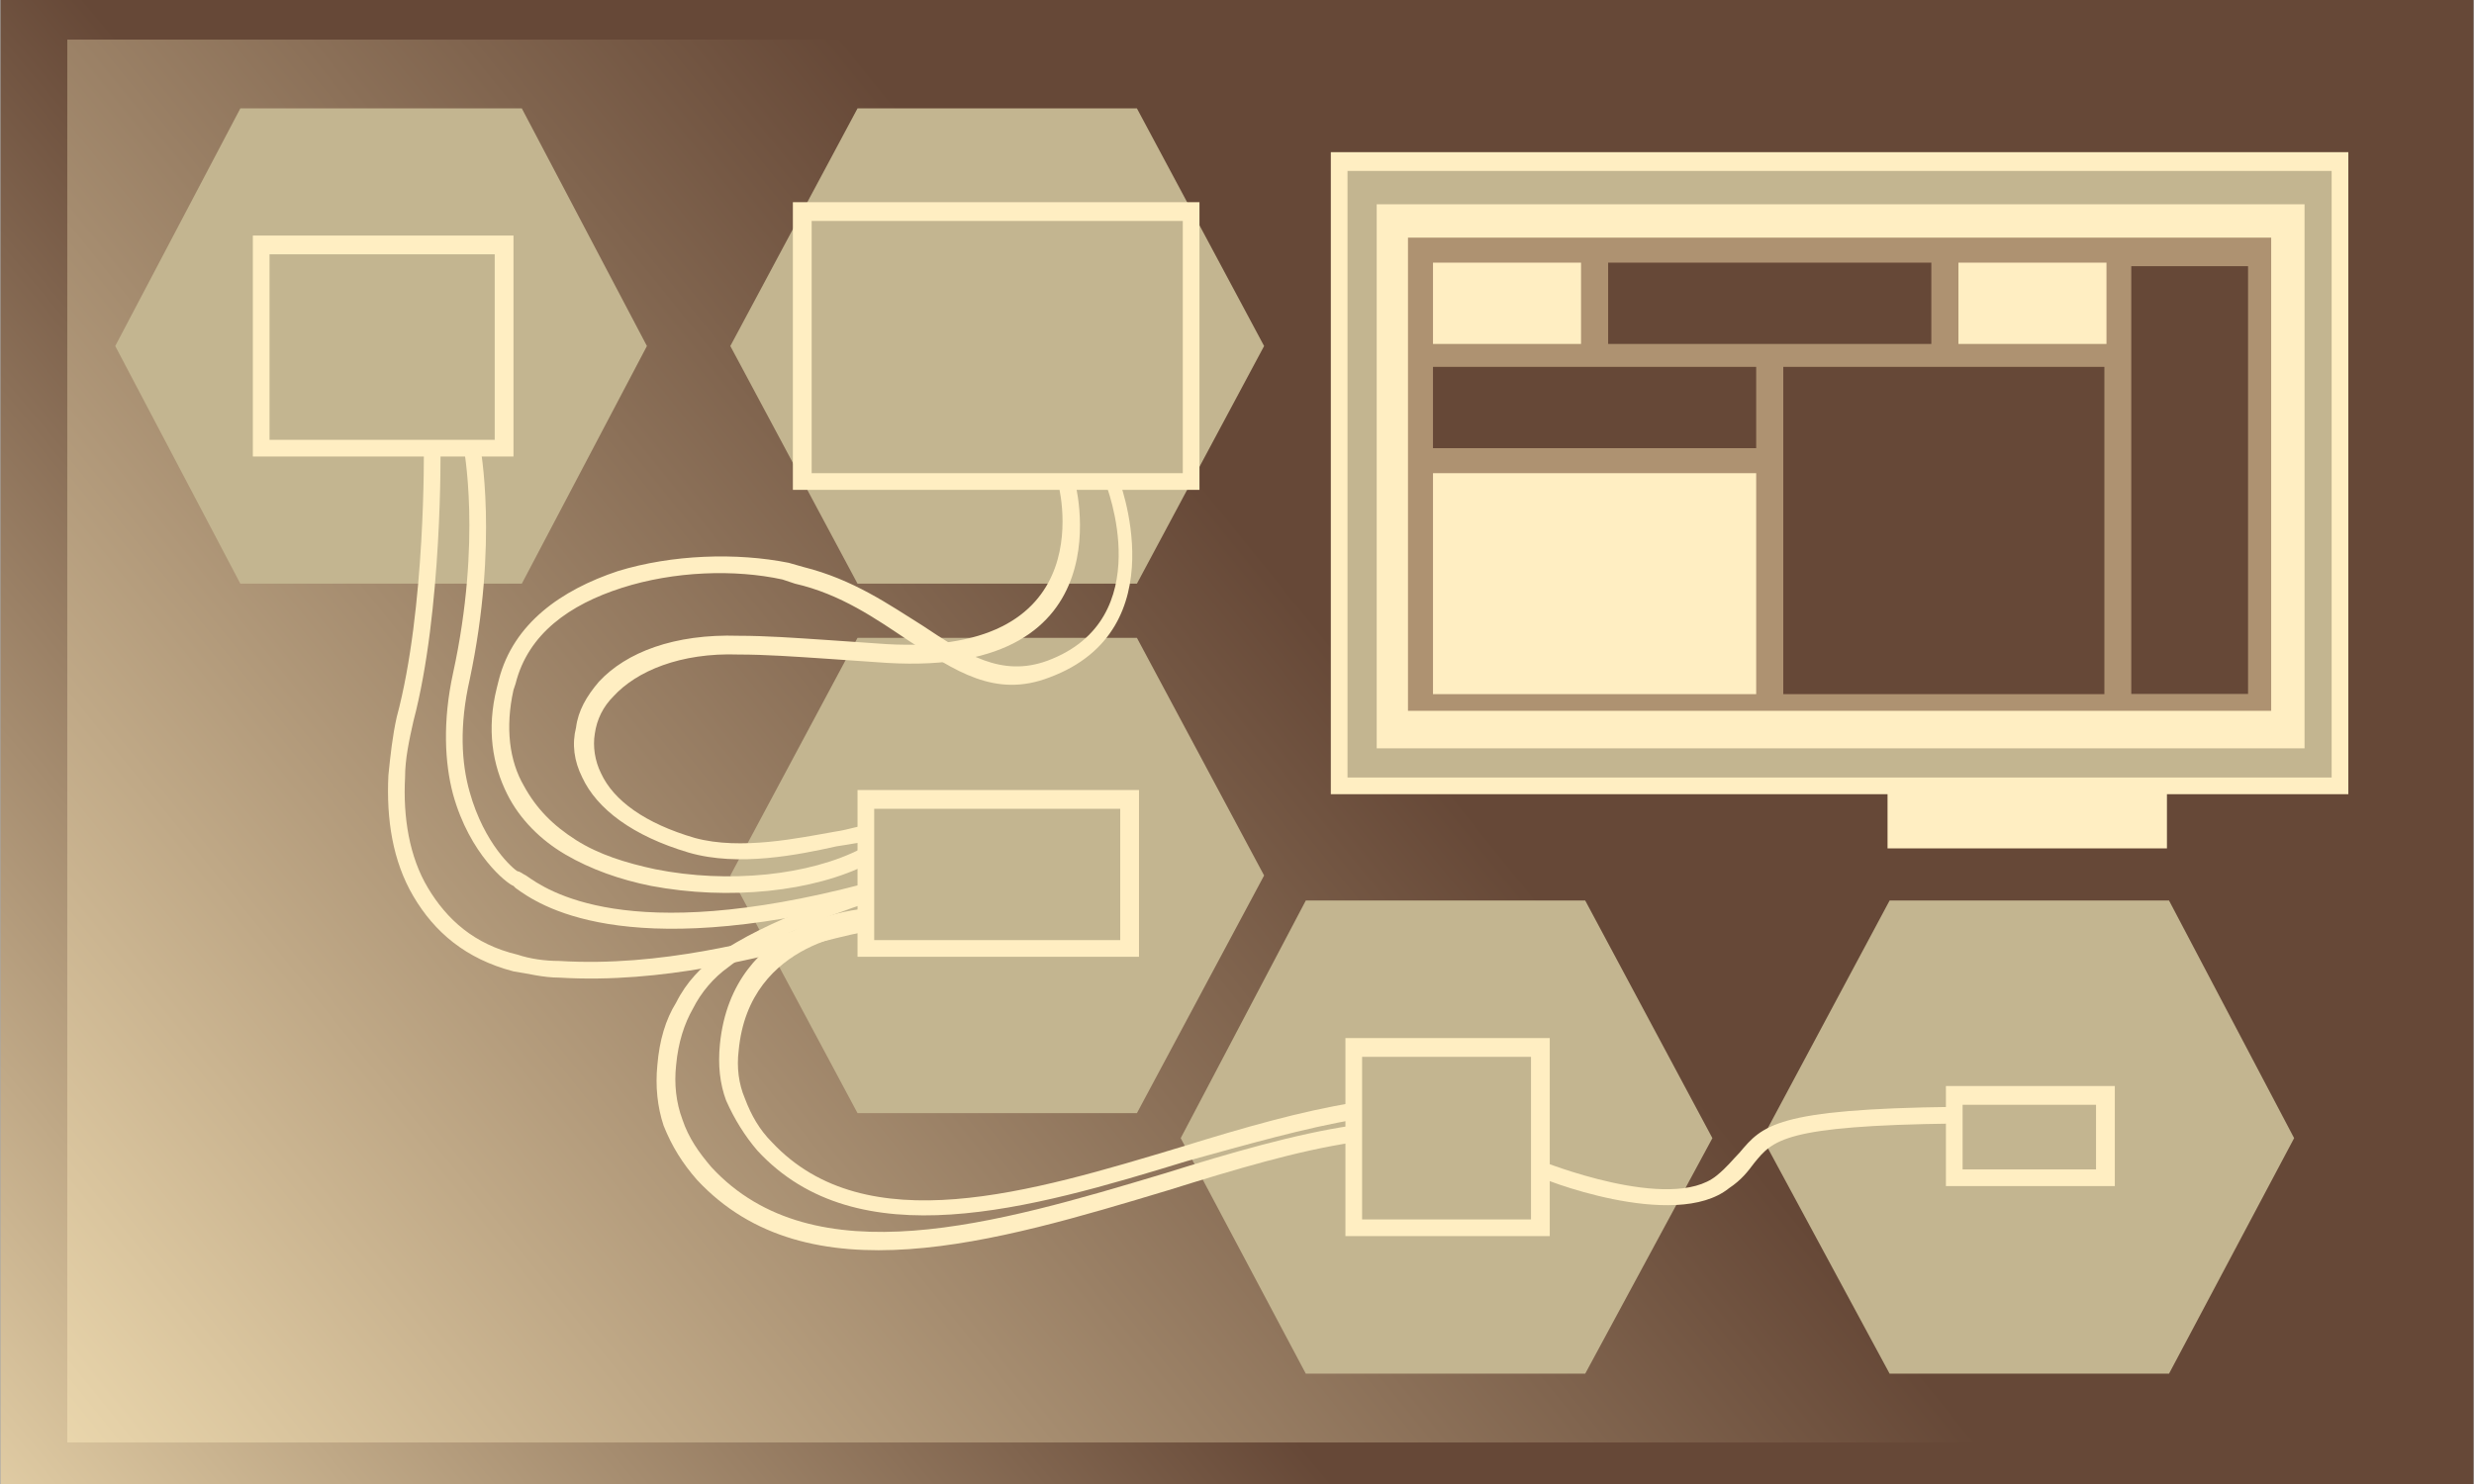 <?xml version="1.0" encoding="UTF-8"?>
<!DOCTYPE svg PUBLIC "-//W3C//DTD SVG 1.1//EN" "http://www.w3.org/Graphics/SVG/1.1/DTD/svg11.dtd">
<!-- Creator: CorelDRAW -->
<svg xmlns="http://www.w3.org/2000/svg" xml:space="preserve" width="9.134mm" height="5.481mm" version="1.1" style="shape-rendering:geometricPrecision; text-rendering:geometricPrecision; image-rendering:optimizeQuality; fill-rule:evenodd; clip-rule:evenodd"
viewBox="0 0 11.86 7.12"
 xmlns:xlink="http://www.w3.org/1999/xlink"
 xmlns:xodm="http://www.corel.com/coreldraw/odm/2003">
 <rect x="0" y="0" width="11.86" height="7.12" fill="#333333" stroke="none"/>
 <defs>
  <style type="text/css">
   <![CDATA[
    .fil4 {fill:#FFEEC2}
    .fil5 {fill:#AE9271}
    .fil2 {fill:#C3B590}
    .fil6 {fill:#664837}
    .fil3 {fill:#FFEEC2;fill-rule:nonzero}
    .fil1 {fill:url(#id0)}
    .fil0 {fill:url(#id1)}
   ]]>
  </style>
  <linearGradient id="id0" gradientUnits="userSpaceOnUse" x1="6.39" y1="3.08" x2="-0.08" y2="8.31">
   <stop offset="0" style="stop-opacity:1; stop-color:#664837"/>
   <stop offset="1" style="stop-opacity:1; stop-color:#FFEDBF"/>
  </linearGradient>
  <linearGradient id="id1" gradientUnits="userSpaceOnUse" xlink:href="#id0" x1="4.35" y1="4.68" x2="-0.37" y2="8.65">
  </linearGradient>
 </defs>
 <g id="Слой_x0020_1">
  <g id="_3052962152896">
   <rect class="fil0" x="0" y="-0" width="11.86" height="7.12"/>
   <rect class="fil1" x="0.32" y="0.19" width="11.22" height="6.73"/>
   <polygon class="fil2" points="0.55,1.66 1.15,0.52 1.82,0.52 2.5,0.52 3.1,1.66 2.5,2.8 1.82,2.8 1.15,2.8 "/>
   <polygon class="fil2" points="3.5,1.66 4.11,0.52 4.78,0.52 5.45,0.52 6.06,1.66 5.45,2.8 4.78,2.8 4.11,2.8 "/>
   <polygon class="fil2" points="3.5,4.2 4.11,3.06 4.78,3.06 5.45,3.06 6.06,4.2 5.45,5.34 4.78,5.34 4.11,5.34 "/>
   <polygon class="fil2" points="5.66,5.46 6.26,4.32 6.93,4.32 7.6,4.32 8.21,5.46 7.6,6.59 6.93,6.59 6.26,6.59 "/>
   <polygon class="fil2" points="8.45,5.46 9.06,4.32 9.73,4.32 10.4,4.32 11,5.46 10.4,6.59 9.73,6.59 9.06,6.59 "/>
   <rect class="fil2" x="6.42" y="0.78" width="4.8" height="2.99"/>
   <path class="fil3" d="M6.46 3.73l4.72 0 0 -2.91 -4.72 0 0 2.91zm4.76 0.08l-4.84 0 0 -3.08 4.88 0 0 3.08 -0.04 0z"/>
   <rect class="fil4" x="6.6" y="0.98" width="4.45" height="2.61"/>
   <rect class="fil4" x="9.05" y="3.75" width="1.34" height="0.32"/>
   <path class="fil3" d="M1.29 2.11l1.08 0 0 -0.89 -1.08 0 0 0.89zm1.12 0.08l-1.2 0 0 -1.06 1.25 0 0 1.06 -0.04 0z"/>
   <path class="fil3" d="M3.89 2.27l1.78 0 0 -1.21 -1.78 0 0 1.21zm1.82 0.08l-1.91 0 0 -1.38 1.95 0 0 1.38 -0.04 0z"/>
   <path class="fil3" d="M4.19 4.51l1.18 0 0 -0.63 -1.18 0 0 0.63zm1.23 0.08l-1.31 0 0 -0.8 1.35 0 0 0.8 -0.04 0z"/>
   <path class="fil3" d="M6.53 5.85l0.81 0 0 -0.78 -0.81 0 0 0.78zm0.85 0.08l-0.93 0 0 -0.95 0.98 0 0 0.95 -0.04 0z"/>
   <path class="fil3" d="M9.41 5.61l0.64 0 0 -0.31 -0.64 0 0 0.31zm0.68 0.08l-0.76 0 0 -0.48 0.81 0 0 0.48 -0.04 0z"/>
   <path class="fil3" d="M2.11 2.15c0,0 0.01,0.78 -0.13,1.31 -0.02,0.09 -0.04,0.18 -0.04,0.27 -0.01,0.19 0.02,0.38 0.11,0.53 0.09,0.15 0.22,0.27 0.43,0.32 0.06,0.02 0.13,0.03 0.2,0.03 0.49,0.03 0.95,-0.1 1.23,-0.17 0.12,-0.03 0.21,-0.06 0.25,-0.05l-0 0.08c-0.03,-0 -0.11,0.02 -0.23,0.05 -0.28,0.07 -0.75,0.2 -1.25,0.17 -0.08,-0 -0.15,-0.02 -0.22,-0.03 -0.23,-0.06 -0.38,-0.19 -0.48,-0.36 -0.1,-0.17 -0.13,-0.37 -0.12,-0.58 0.01,-0.1 0.02,-0.19 0.04,-0.28 0.14,-0.52 0.13,-1.29 0.13,-1.29l0.08 0z"/>
   <path class="fil3" d="M2.3 2.14c0,0 0.09,0.46 -0.05,1.12 -0.05,0.22 -0.04,0.4 0,0.54 0.07,0.25 0.21,0.37 0.23,0.38 0.01,0 0.02,0.01 0.04,0.02 0.1,0.07 0.48,0.34 1.62,0.04l0.02 0.08c-1.18,0.3 -1.58,0.02 -1.69,-0.06l-0.01 -0.01c-0.03,-0.01 -0.21,-0.15 -0.29,-0.44 -0.04,-0.15 -0.05,-0.35 -0,-0.58 0.14,-0.64 0.05,-1.09 0.05,-1.09l0.08 -0.01z"/>
   <path class="fil3" d="M5.15 2.3c0,0 0.27,0.95 -0.9,0.88l-0.29 -0.02c-0.15,-0.01 -0.29,-0.02 -0.42,-0.02 -0.28,-0.01 -0.49,0.08 -0.6,0.2 -0.05,0.05 -0.08,0.11 -0.09,0.18 -0.01,0.06 -0,0.13 0.03,0.19 0.06,0.13 0.21,0.24 0.45,0.31 0.22,0.06 0.5,0 0.67,-0.03 0.07,-0.01 0.12,-0.03 0.15,-0.03l0 0.08c-0.03,0 -0.07,0.01 -0.14,0.02 -0.18,0.04 -0.47,0.1 -0.71,0.03 -0.27,-0.08 -0.44,-0.21 -0.51,-0.36 -0.04,-0.08 -0.05,-0.16 -0.03,-0.24 0.01,-0.08 0.05,-0.15 0.11,-0.22 0.13,-0.14 0.36,-0.23 0.67,-0.22 0.13,0 0.27,0.01 0.42,0.02l0.29 0.02c1.06,0.06 0.82,-0.78 0.82,-0.78l0.08 -0.02z"/>
   <path class="fil3" d="M5.36 2.29c0,0 0.29,0.73 -0.33,0.96 -0.26,0.1 -0.45,-0.03 -0.68,-0.18 -0.15,-0.1 -0.32,-0.22 -0.54,-0.27l-0.06 -0.02c-0.23,-0.05 -0.52,-0.04 -0.77,0.04 -0.25,0.08 -0.45,0.22 -0.51,0.46l-0.01 0.03c-0.04,0.18 -0.02,0.34 0.05,0.46 0.06,0.11 0.14,0.19 0.25,0.26 0.11,0.07 0.24,0.11 0.38,0.14 0.35,0.07 0.74,0.03 0.99,-0.1l0.04 0.07c-0.27,0.14 -0.68,0.18 -1.05,0.11 -0.15,-0.03 -0.29,-0.08 -0.41,-0.15 -0.12,-0.07 -0.22,-0.17 -0.28,-0.29 -0.07,-0.14 -0.1,-0.31 -0.05,-0.51l0.01 -0.04c0.07,-0.27 0.3,-0.43 0.57,-0.52 0.26,-0.08 0.57,-0.09 0.82,-0.04l0.07 0.02c0.24,0.06 0.41,0.18 0.57,0.28 0.21,0.14 0.38,0.25 0.6,0.17 0.54,-0.2 0.28,-0.85 0.28,-0.85l0.08 -0.03z"/>
   <path class="fil3" d="M4.15 4.47c-0,0 -0.56,0.03 -0.61,0.57 -0.01,0.08 0,0.16 0.03,0.23 0.03,0.08 0.07,0.15 0.13,0.21 0.45,0.48 1.24,0.24 1.97,0.02 0.29,-0.09 0.57,-0.17 0.82,-0.21l0.01 0.08c-0.24,0.04 -0.52,0.12 -0.81,0.2 -0.75,0.23 -1.58,0.47 -2.06,-0.05 -0.06,-0.07 -0.11,-0.15 -0.15,-0.24 -0.03,-0.08 -0.04,-0.17 -0.03,-0.27 0.06,-0.61 0.69,-0.65 0.69,-0.65l0 0.08z"/>
   <path class="fil3" d="M4.16 4.33c-0,0 -0.47,0.15 -0.67,0.31 -0.07,0.05 -0.13,0.12 -0.17,0.2 -0.04,0.07 -0.07,0.16 -0.08,0.27 -0.01,0.09 0,0.18 0.03,0.26 0.03,0.09 0.08,0.16 0.14,0.23 0.49,0.53 1.37,0.27 2.17,0.03 0.32,-0.1 0.63,-0.19 0.9,-0.23l0.01 0.08c-0.27,0.04 -0.57,0.13 -0.89,0.23 -0.83,0.25 -1.73,0.52 -2.26,-0.05 -0.07,-0.08 -0.12,-0.16 -0.16,-0.26 -0.03,-0.09 -0.04,-0.19 -0.03,-0.29 0.01,-0.12 0.04,-0.22 0.09,-0.3 0.05,-0.1 0.12,-0.17 0.2,-0.23 0.21,-0.16 0.7,-0.32 0.7,-0.32l0.02 0.08z"/>
   <path class="fil3" d="M7.39 5.57c0,0 0.62,0.25 0.84,0.07 0.05,-0.04 0.08,-0.08 0.11,-0.11 0.11,-0.13 0.17,-0.21 1.03,-0.22l0 0.08c-0.82,0.01 -0.87,0.08 -0.96,0.19 -0.03,0.04 -0.06,0.08 -0.12,0.12 -0.26,0.21 -0.92,-0.05 -0.92,-0.06l0.03 -0.08z"/>
   <rect class="fil5" x="6.75" y="1.14" width="4.14" height="2.27"/>
   <rect class="fil4" x="6.87" y="1.26" width="0.71" height="0.39"/>
   <rect class="fil6" x="6.87" y="1.76" width="1.55" height="0.39"/>
   <rect class="fil4" x="6.87" y="2.27" width="1.55" height="1.06"/>
   <rect class="fil4" x="9.39" y="1.26" width="0.71" height="0.39"/>
   <rect class="fil6" x="7.71" y="1.26" width="1.55" height="0.39"/>
   <rect class="fil6" x="8.55" y="1.76" width="1.54" height="1.57"/>
   <rect class="fil6" transform="matrix(1.39132E-15 -0.048 0.021 5.17763E-16 10.219 3.329)" width="42.75" height="26.67"/>
  </g>
 </g>
</svg>
